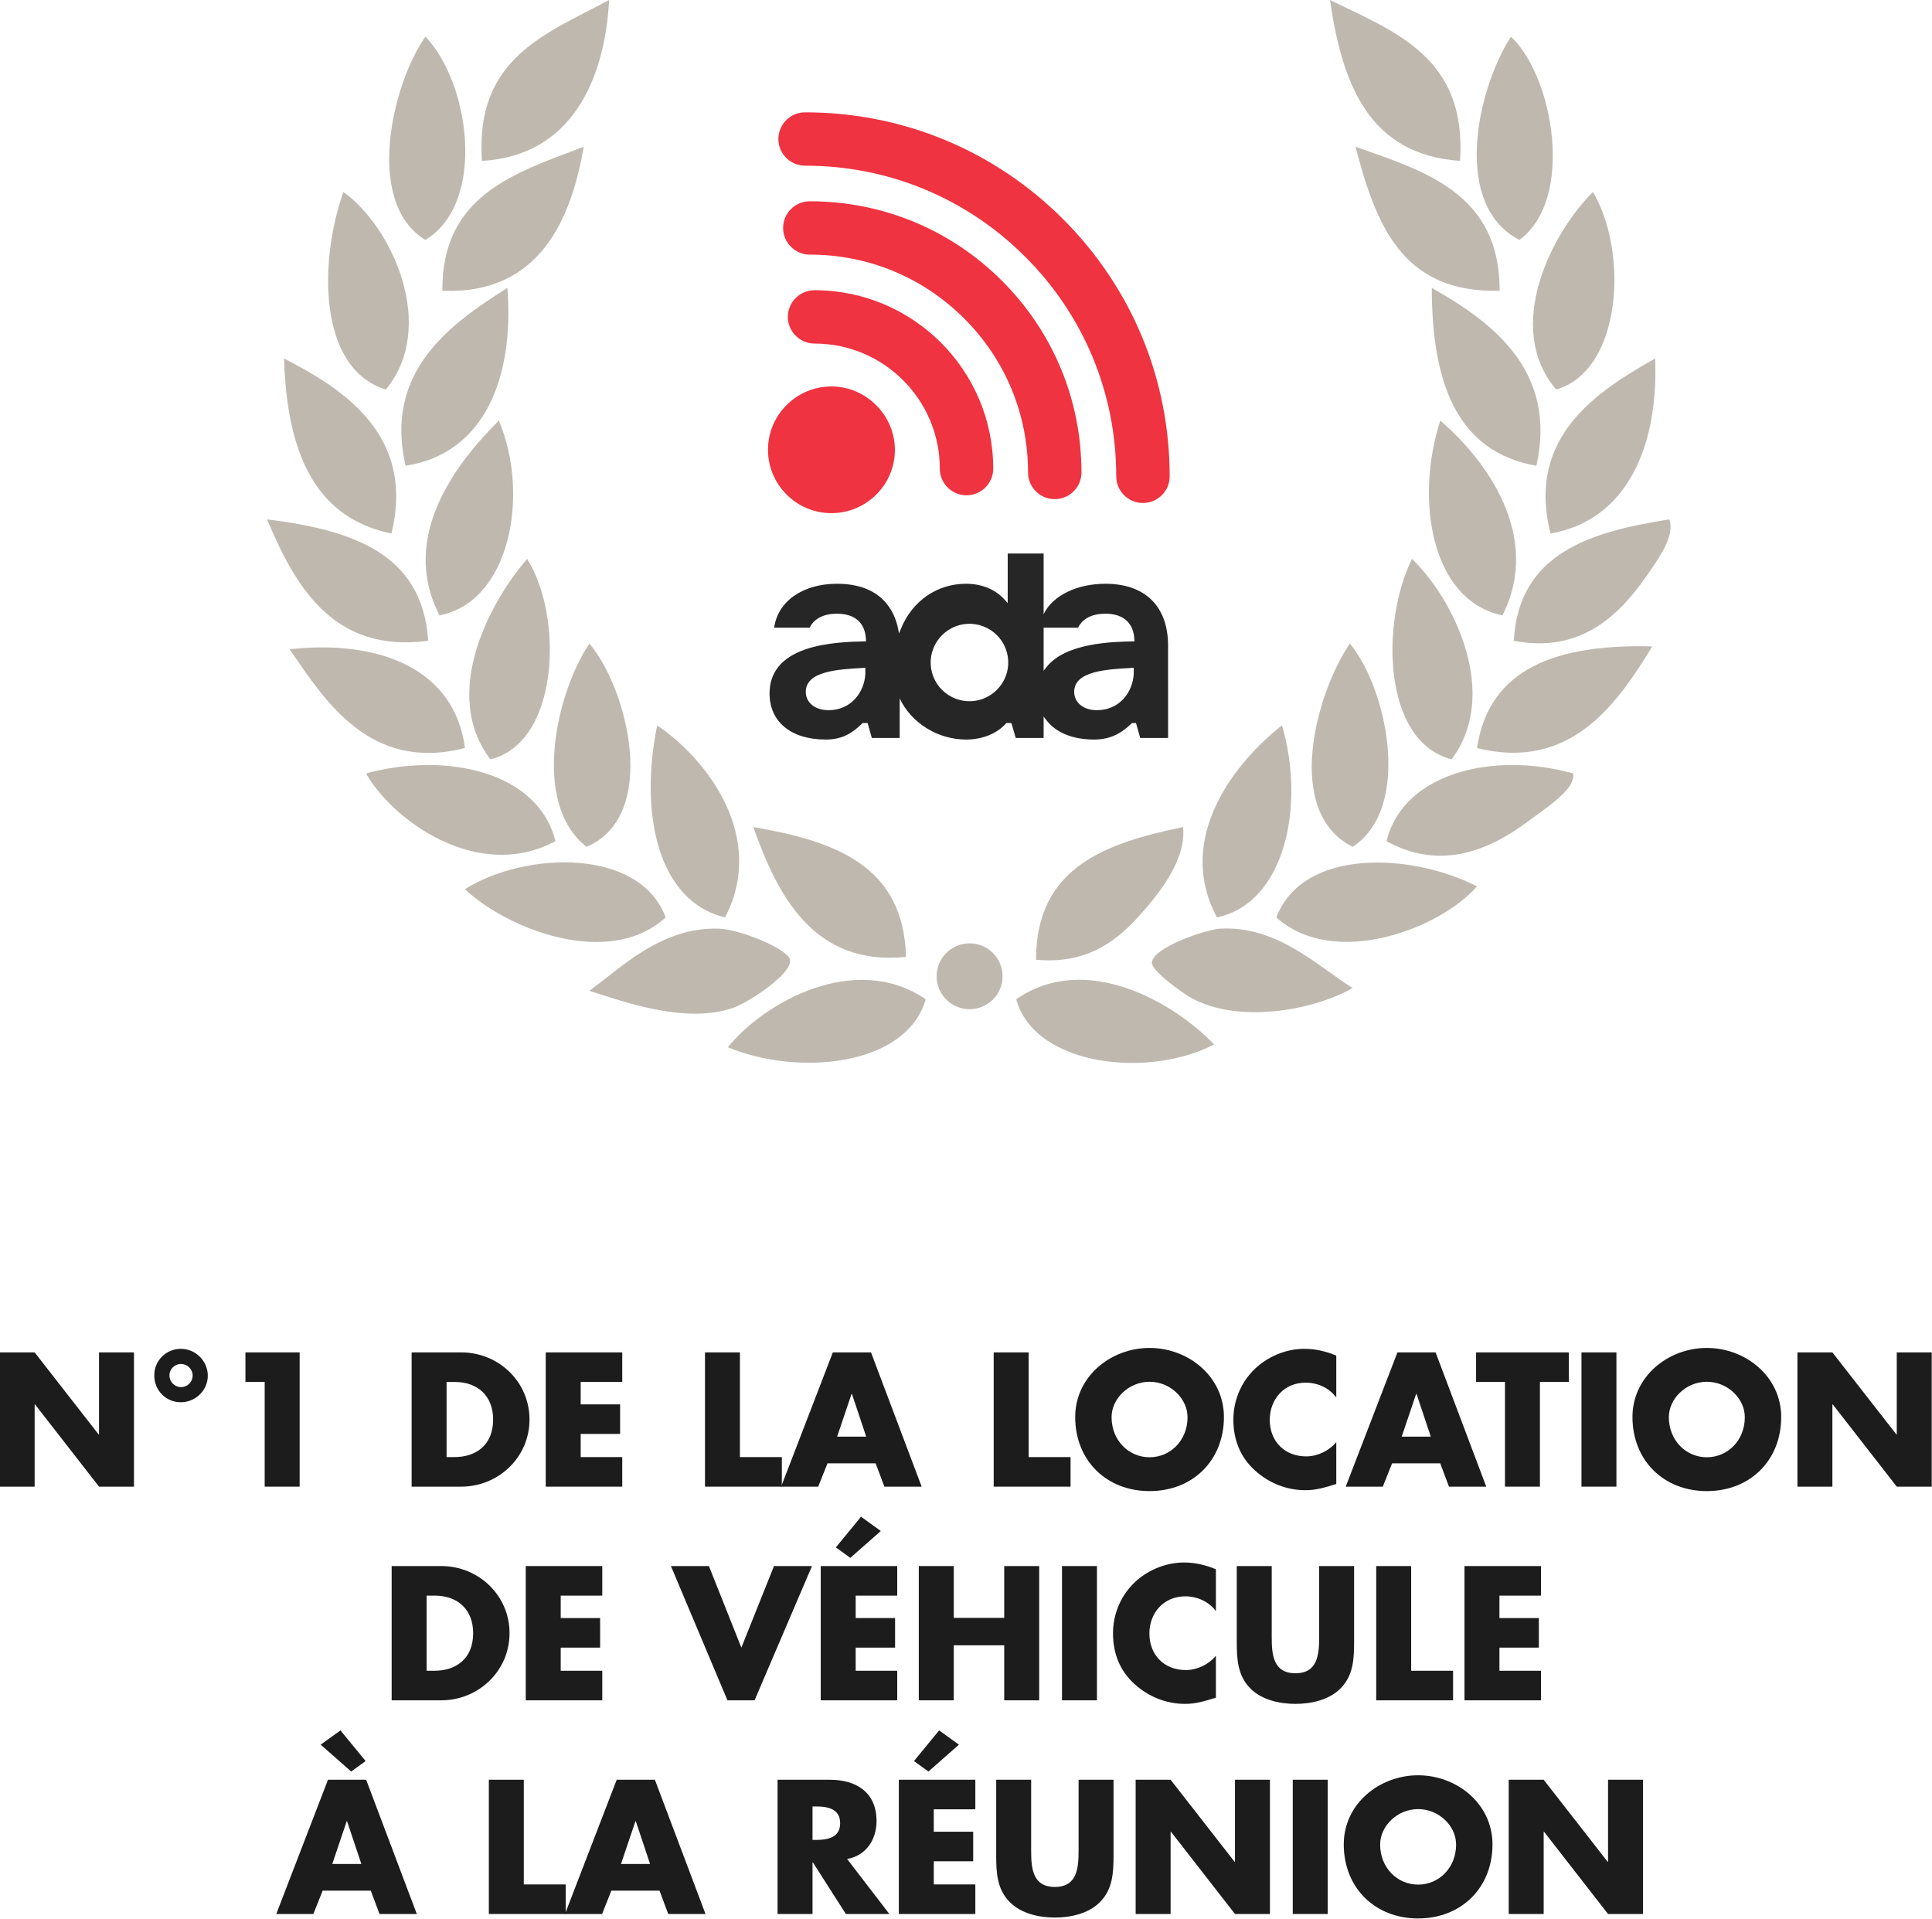 <?xml version="1.0" encoding="UTF-8" standalone="no"?><!DOCTYPE svg PUBLIC "-//W3C//DTD SVG 1.1//EN" "http://www.w3.org/Graphics/SVG/1.1/DTD/svg11.dtd"><svg width="100%" height="100%" viewBox="0 0 1175 1167" version="1.1" xmlns="http://www.w3.org/2000/svg" xmlns:xlink="http://www.w3.org/1999/xlink" xml:space="preserve" xmlns:serif="http://www.serif.com/" style="fill-rule:evenodd;clip-rule:evenodd;stroke-linejoin:round;stroke-miterlimit:2;"><g id="ada-n1-location"><g id="txt"><path d="M-0.188,904.081l21.257,-0l0,-50.028l0.217,-0l38.936,50.028l21.257,-0l0,-81.648l-21.257,0l-0,49.92l-0.217,-0l-38.936,-49.92l-21.257,0l-0,81.648Z" style="fill:#1c1c1c;fill-rule:nonzero;"/><path d="M126.38,836.619c-0,-8.988 -7.483,-16.352 -16.377,-16.352c-9.11,0 -16.377,7.364 -16.16,16.352c0,8.879 7.05,16.134 16.16,16.134c8.894,0 16.377,-7.255 16.377,-16.134Zm-9.219,-0.109c0,3.899 -3.145,7.039 -7.049,7.039c-3.905,-0 -7.05,-3.14 -7.05,-7.039c-0.109,-3.79 3.145,-7.038 6.941,-7.038c4.013,-0 7.158,3.248 7.158,7.038Z" style="fill:#1c1c1c;fill-rule:nonzero;"/><path d="M160.977,840.409l0,63.672l21.258,-0l-0,-81.648l-32.971,0l0,17.976l11.713,-0Z" style="fill:#1c1c1c;fill-rule:nonzero;"/><path d="M250.345,904.081l30.151,-0c22.667,-0 41.539,-17.868 41.539,-40.824c-0,-22.957 -18.763,-40.824 -41.539,-40.824l-30.151,0l0,81.648Zm21.258,-63.672l4.989,-0c13.665,-0 23.318,8.229 23.318,22.848c-0,15.918 -10.846,22.848 -23.535,22.848l-4.772,0l-0,-45.696Z" style="fill:#1c1c1c;fill-rule:nonzero;"/><path d="M378.432,840.409l-0,-17.976l-46.528,0l0,81.648l46.528,-0l-0,-17.976l-25.27,0l-0,-14.077l23.969,0l-0,-17.975l-23.969,-0l-0,-13.644l25.27,-0Z" style="fill:#1c1c1c;fill-rule:nonzero;"/><path d="M450.013,822.433l-21.257,0l-0,81.648l46.744,-0l0,-17.976l-25.487,0l0,-63.672Z" style="fill:#1c1c1c;fill-rule:nonzero;"/><path d="M532.548,889.895l5.314,14.186l22.668,-0l-30.802,-81.648l-23.209,0l-31.453,81.648l22.559,-0l5.64,-14.186l29.283,0Zm-5.748,-16.243l-17.678,0l8.785,-25.988l0.216,-0l8.677,25.988Z" style="fill:#1c1c1c;fill-rule:nonzero;"/><path d="M625.603,822.433l-21.257,0l0,81.648l46.745,-0l-0,-17.976l-25.488,0l0,-63.672Z" style="fill:#1c1c1c;fill-rule:nonzero;"/><path d="M699.137,819.726c-23.535,0 -45.226,17.326 -45.226,42.015c-0,26.422 18.979,45.047 45.226,45.047c26.246,-0 45.226,-18.625 45.226,-45.047c-0,-24.689 -21.691,-42.015 -45.226,-42.015Zm-0,20.574c12.689,0 23.101,10.287 23.101,21.549c-0,14.077 -10.412,24.364 -23.101,24.364c-12.69,0 -23.101,-10.287 -23.101,-24.364c-0,-11.262 10.411,-21.549 23.101,-21.549Z" style="fill:#1c1c1c;fill-rule:nonzero;"/><path d="M812.69,824.382c-6.29,-2.599 -12.581,-4.115 -19.413,-4.115c-11.497,0 -23.102,4.982 -31.127,13.211c-7.809,8.013 -12.039,18.734 -12.039,29.887c0,12.128 4.121,22.74 13.123,30.862c8.46,7.688 19.305,12.019 30.693,12.019c6.616,0 11.714,-1.624 18.763,-3.79l0,-25.447c-4.446,5.306 -11.388,8.663 -18.329,8.663c-13.231,0 -22.125,-9.313 -22.125,-22.199c0,-12.669 8.785,-22.631 21.8,-22.631c7.266,-0 14.316,3.14 18.654,8.987l0,-25.447Z" style="fill:#1c1c1c;fill-rule:nonzero;"/><path d="M875.92,889.895l5.315,14.186l22.667,-0l-30.802,-81.648l-23.209,0l-31.453,81.648l22.559,-0l5.64,-14.186l29.283,0Zm-5.748,-16.243l-17.678,0l8.785,-25.988l0.217,-0l8.676,25.988Z" style="fill:#1c1c1c;fill-rule:nonzero;"/><path d="M936.547,840.409l17.57,-0l0,-17.976l-56.397,0l-0,17.976l17.57,-0l-0,63.672l21.257,-0l0,-63.672Z" style="fill:#1c1c1c;fill-rule:nonzero;"/><rect x="961.817" y="822.433" width="21.257" height="81.647" style="fill:#1c1c1c;fill-rule:nonzero;"/><path d="M1038.06,819.726c-23.535,0 -45.226,17.326 -45.226,42.015c-0,26.422 18.98,45.047 45.226,45.047c26.246,-0 45.226,-18.625 45.226,-45.047c0,-24.689 -21.691,-42.015 -45.226,-42.015Zm0,20.574c12.689,0 23.101,10.287 23.101,21.549c0,14.077 -10.412,24.364 -23.101,24.364c-12.689,0 -23.101,-10.287 -23.101,-24.364c-0,-11.262 10.412,-21.549 23.101,-21.549Z" style="fill:#1c1c1c;fill-rule:nonzero;"/><path d="M1093.16,904.081l21.257,-0l0,-50.028l0.217,-0l38.936,50.028l21.257,-0l0,-81.648l-21.257,0l-0,49.92l-0.217,-0l-38.936,-49.92l-21.257,0l-0,81.648Z" style="fill:#1c1c1c;fill-rule:nonzero;"/><path d="M238.198,1034.02l30.151,0c22.667,0 41.539,-17.867 41.539,-40.823c-0,-22.957 -18.763,-40.824 -41.539,-40.824l-30.151,0l0,81.647Zm21.258,-63.672l4.989,0c13.665,0 23.318,8.23 23.318,22.849c-0,15.918 -10.846,22.848 -23.535,22.848l-4.772,0l-0,-45.697Z" style="fill:#1c1c1c;fill-rule:nonzero;"/><path d="M366.285,970.351l-0,-17.975l-46.528,0l0,81.647l46.528,0l-0,-17.975l-25.27,0l-0,-14.077l23.968,-0l0,-17.976l-23.968,0l-0,-13.644l25.27,0Z" style="fill:#1c1c1c;fill-rule:nonzero;"/><path d="M431.142,952.376l-23.101,0l34.38,81.647l16.485,0l34.923,-81.647l-23.101,0l-19.847,49.595l-19.739,-49.595Z" style="fill:#1c1c1c;fill-rule:nonzero;"/><path d="M545.671,970.351l0,-17.975l-46.527,0l-0,81.647l46.527,0l0,-17.975l-25.27,0l0,-14.077l23.969,-0l-0,-17.976l-23.969,0l0,-13.644l25.27,0Zm-9.978,-39.307l-12.038,-8.663l-15.293,18.625l8.785,6.389l18.546,-16.351Z" style="fill:#1c1c1c;fill-rule:nonzero;"/><path d="M580.052,983.887l-0,-31.511l-21.257,0l-0,81.647l21.257,0l-0,-33.46l30.693,0l-0,33.46l21.257,0l0,-81.647l-21.257,0l-0,31.511l-30.693,0Z" style="fill:#1c1c1c;fill-rule:nonzero;"/><rect x="645.885" y="952.376" width="21.257" height="81.647" style="fill:#1c1c1c;fill-rule:nonzero;"/><path d="M739.482,954.325c-6.29,-2.599 -12.581,-4.115 -19.413,-4.115c-11.497,0 -23.101,4.981 -31.127,13.211c-7.809,8.013 -12.039,18.734 -12.039,29.887c0,12.128 4.122,22.74 13.123,30.861c8.46,7.689 19.306,12.02 30.693,12.02c6.616,0 11.714,-1.624 18.763,-3.79l0,-25.447c-4.446,5.306 -11.387,8.663 -18.329,8.663c-13.231,-0 -22.125,-9.313 -22.125,-22.199c0,-12.669 8.785,-22.631 21.8,-22.631c7.267,-0 14.316,3.14 18.654,8.987l0,-25.447Z" style="fill:#1c1c1c;fill-rule:nonzero;"/><path d="M802.278,952.376l0,42.989c0,10.612 -0.759,22.199 -14.424,22.199c-13.666,0 -14.425,-11.587 -14.425,-22.199l0,-42.989l-21.257,0l-0,45.913c-0,10.504 0.434,20.899 8.568,28.804c6.833,6.714 17.57,9.096 27.114,9.096c9.544,0 20.281,-2.382 27.114,-9.096c8.134,-7.905 8.568,-18.3 8.568,-28.804l-0,-45.913l-21.258,0Z" style="fill:#1c1c1c;fill-rule:nonzero;"/><path d="M858.242,952.376l-21.258,0l0,81.647l46.745,0l0,-17.975l-25.487,0l-0,-63.672Z" style="fill:#1c1c1c;fill-rule:nonzero;"/><path d="M937.198,970.351l-0,-17.975l-46.528,0l0,81.647l46.528,0l-0,-17.975l-25.27,0l-0,-14.077l23.968,-0l0,-17.976l-23.968,0l-0,-13.644l25.27,0Z" style="fill:#1c1c1c;fill-rule:nonzero;"/><path d="M225.509,1149.78l5.314,14.185l22.668,0l-30.802,-81.647l-23.21,-0l-31.452,81.647l22.559,0l5.64,-14.185l29.283,-0Zm-5.748,-16.243l-17.679,0l8.785,-25.989l0.217,0l8.677,25.989Zm-24.728,-72.551l18.546,16.351l8.785,-6.389l-15.293,-18.625l-12.038,8.663Z" style="fill:#1c1c1c;fill-rule:nonzero;"/><path d="M318.564,1082.32l-21.257,-0l-0,81.647l46.744,0l0,-17.975l-25.487,-0l0,-63.672Z" style="fill:#1c1c1c;fill-rule:nonzero;"/><path d="M401.099,1149.78l5.315,14.185l22.667,0l-30.802,-81.647l-23.209,-0l-31.452,81.647l22.558,0l5.64,-14.185l29.283,-0Zm-5.748,-16.243l-17.678,0l8.785,-25.989l0.217,0l8.676,25.989Z" style="fill:#1c1c1c;fill-rule:nonzero;"/><path d="M515.195,1130.51c11.605,-2.057 17.895,-11.803 17.895,-23.065c0,-17.434 -12.255,-25.122 -28.415,-25.122l-31.778,-0l0,81.647l21.258,0l-0,-31.403l0.217,0l20.064,31.403l26.463,0l-25.704,-33.46Zm-21.04,-31.944l2.06,-0c6.942,-0 14.75,1.299 14.75,10.179c0,8.879 -7.808,10.178 -14.75,10.178l-2.06,0l-0,-20.357Z" style="fill:#1c1c1c;fill-rule:nonzero;"/><path d="M593.175,1100.29l0,-17.975l-46.528,-0l0,81.647l46.528,0l0,-17.975l-25.27,-0l-0,-14.077l23.969,-0l-0,-17.976l-23.969,0l-0,-13.644l25.27,0Zm-9.978,-39.307l-12.038,-8.663l-15.293,18.625l8.785,6.389l18.546,-16.351Z" style="fill:#1c1c1c;fill-rule:nonzero;"/><path d="M655.971,1082.32l0,42.989c0,10.612 -0.759,22.199 -14.424,22.199c-13.666,-0 -14.425,-11.587 -14.425,-22.199l-0,-42.989l-21.258,-0l0,45.913c0,10.504 0.434,20.899 8.568,28.804c6.833,6.714 17.57,9.096 27.115,9.096c9.544,0 20.281,-2.382 27.114,-9.096c8.134,-7.905 8.568,-18.3 8.568,-28.804l-0,-45.913l-21.258,-0Z" style="fill:#1c1c1c;fill-rule:nonzero;"/><path d="M690.677,1163.97l21.258,0l-0,-50.028l0.216,0l38.936,50.028l21.258,0l-0,-81.647l-21.258,-0l0,49.92l-0.217,-0l-38.935,-49.92l-21.258,-0l0,81.647Z" style="fill:#1c1c1c;fill-rule:nonzero;"/><rect x="786.227" y="1082.32" width="21.257" height="81.647" style="fill:#1c1c1c;fill-rule:nonzero;"/><path d="M862.472,1079.61c-23.535,-0 -45.227,17.325 -45.227,42.015c0,26.421 18.98,45.046 45.227,45.046c26.246,0 45.226,-18.625 45.226,-45.046c-0,-24.69 -21.691,-42.015 -45.226,-42.015Zm-0,20.574c12.689,0 23.101,10.287 23.101,21.549c-0,14.077 -10.412,24.364 -23.101,24.364c-12.69,0 -23.102,-10.287 -23.102,-24.364c0,-11.262 10.412,-21.549 23.102,-21.549Z" style="fill:#1c1c1c;fill-rule:nonzero;"/><path d="M917.567,1163.97l21.258,0l-0,-50.028l0.217,0l38.935,50.028l21.258,0l-0,-81.647l-21.258,-0l0,49.92l-0.217,-0l-38.935,-49.92l-21.258,-0l0,81.647Z" style="fill:#1c1c1c;fill-rule:nonzero;"/></g><g id="logo-v"><path d="M505.663,235.008c21.056,0 38.595,17.515 38.595,38.533c-0,21.453 -17.539,38.529 -38.595,38.529c-21.488,0 -38.592,-17.516 -38.592,-38.529c-0,-21.456 17.537,-38.533 38.592,-38.533Zm82.158,66.188c-8.973,-0 -16.251,-7.262 -16.251,-16.216c0,-41.935 -34.17,-76.048 -76.167,-76.048c-8.971,0 -16.25,-7.261 -16.25,-16.217c-0,-8.956 7.279,-16.217 16.25,-16.217c59.916,-0 108.655,48.664 108.655,108.482c0,8.954 -7.265,16.216 -16.237,16.216Zm53.644,2.349c-8.972,0 -16.237,-7.261 -16.237,-16.217c-0,-35.387 -13.804,-68.661 -38.874,-93.684c-25.069,-25.023 -58.386,-38.804 -93.832,-38.803c-8.972,0 -16.249,-7.261 -16.249,-16.217c0,-8.956 7.277,-16.216 16.249,-16.217c44.125,0 85.599,17.155 116.8,48.303c31.201,31.151 48.394,72.565 48.394,116.618c-0,8.956 -7.277,16.217 -16.251,16.217Zm53.659,2.347c-8.973,0 -16.251,-7.261 -16.251,-16.217c0,-50.464 -19.678,-97.908 -55.429,-133.591c-35.739,-35.683 -83.267,-55.335 -133.814,-55.334c-8.96,0 -16.238,-7.261 -16.238,-16.217c0,-8.956 7.278,-16.215 16.238,-16.217c59.229,0 114.912,23.025 156.794,64.833c41.868,41.811 64.938,97.398 64.938,156.526c0,8.956 -7.279,16.217 -16.238,16.217Z" style="fill:#ef3340;"/><path d="M688.965,390.05c-12.255,0.245 -40.954,0.818 -52.575,15.708l-1.679,2.151l0.001,-26.173l20.976,0c0.917,-2.142 4.651,-8.524 16.573,-8.524c10.998,-0 17.263,5.634 17.627,15.868l0.03,0.951l-0.953,0.019Zm0.541,19.959c-0.656,10.873 -8.553,21.882 -22.379,21.882c-8.149,0 -13.84,-4.582 -13.84,-11.142c0,-12.643 19.535,-13.714 35.229,-14.575l0.99,-0.053l-0,3.888Zm-98.371,16.386c-14.235,0.9 -25.972,-10.818 -25.071,-25.03c0.743,-11.719 10.269,-21.228 22.007,-21.968c14.233,-0.898 25.968,10.817 25.069,25.027c-0.741,11.72 -10.265,21.229 -22.005,21.971m-64.856,-16.386c-0.656,10.873 -8.554,21.882 -22.38,21.882c-8.149,0 -13.839,-4.582 -13.839,-11.142c-0,-12.643 19.535,-13.714 35.231,-14.575l0.989,-0.053l-0.001,3.888Zm184.121,6.879l-0,-24.175c-0,-23.964 -13.902,-37.709 -38.139,-37.709c-16.862,0 -32.016,6.925 -37.549,18.522l-0,-36.903l-21.843,-0l-0,30.138l-1.64,-1.842c-5.774,-6.487 -13.995,-9.915 -23.775,-9.915c-17.537,0 -32.674,10.473 -39.503,27.332l-1.167,2.878l-0.622,-3.042c-2.074,-10.147 -9.658,-27.168 -37.13,-27.168c-20.817,0 -36.02,10.697 -38.205,26.732l21.634,0c0.917,-2.142 4.652,-8.524 16.571,-8.524c11.002,-0 17.262,5.634 17.626,15.868l0.035,0.951l-0.953,0.019c-7.564,0.151 -23.302,0.466 -36.14,4.943c-14.315,4.994 -21.572,13.977 -21.573,26.703c0,17.299 13.093,28.047 34.165,28.047c10.984,0 16.917,-4.753 22.207,-9.782l0.271,-0.258l2.994,-0l2.568,9.093l16.946,-0l0,-24.06c7.224,15.425 23.76,25.007 40.276,25.007c9.631,0 18.445,-3.276 24.343,-9.734l0.279,-0.306l3.025,-0l2.658,9.093l16.952,-0l0,-13.055l1.688,2.219c5.768,7.598 16.076,11.783 29.021,11.783c10.986,0 17.481,-4.753 22.769,-9.782l0.273,-0.258l2.428,-0l2.567,9.093l16.949,-0l-0,-31.91l-0.006,0.002Z" style="fill:#262626;fill-rule:nonzero;"/></g><path d="M589.685,573.679c-11.078,0 -20.057,8.965 -20.057,20.025c0,11.063 8.979,20.025 20.057,20.025c11.078,0 20.059,-8.962 20.059,-20.025c0,-11.06 -8.981,-20.025 -20.059,-20.025m28.357,34.001c11.307,41.067 81.034,48.171 120.355,27.466c-24.187,-25.232 -77.785,-56.927 -120.355,-27.466m-175.366,29.184c42.138,17.598 108.343,12.015 120.351,-29.184c-42.799,-29.142 -97.979,1.571 -120.351,29.184m299.158,-72.1c-8.345,0.507 -40.75,11.383 -41.264,20.6c-0.296,5.363 19.643,18.981 22.352,20.602c28.986,17.311 76.369,8.411 99.719,-5.152c-19.804,-11.975 -45.414,-38.192 -80.807,-36.05m-261.335,18.882c-0.986,-6.26 -29.837,-18.369 -42.984,-18.882c-35.716,-1.392 -60.604,24.653 -79.087,37.767c22.185,7.081 58.799,20.327 87.685,10.299c8.377,-2.911 35.781,-20.304 34.386,-29.184m295.721,-25.748c35.009,31.422 99.141,7.294 122.072,-18.883c-39.606,-20.242 -105.628,-23.697 -122.072,18.883m-371.371,-0c-15.783,-42.407 -85.254,-40.306 -122.071,-17.165c24.894,23.682 87.109,49.015 122.071,17.165m287.127,-0c13.285,-14.566 29.64,-35.382 27.509,-54.932c-46.917,9.808 -89.314,24.125 -89.405,80.68c29.393,2.749 47.51,-9.979 61.896,-25.748m-140.987,24.031c-1.294,-55.923 -43.902,-70.602 -92.842,-78.963c14.682,41.439 36.641,84.695 92.842,78.963m292.287,-70.38c33.759,18.71 64.1,4.393 85.965,-12.015c11.348,-8.52 29.115,-19.448 27.509,-29.184c-48.966,-13.686 -103.585,0.006 -113.474,41.199m-505.48,0c-10.197,-41.805 -65.394,-54.63 -115.194,-41.199c15.639,27.768 67.502,66.678 115.194,41.199m441.864,-70.382c-28.025,21.904 -65.494,68.067 -39.546,116.731c41.651,-8.678 53.797,-68.733 39.546,-116.731m-338.704,116.731c25.53,-48.901 -11.025,-96.401 -41.264,-116.731c-10.729,51.6 -0.564,106.74 41.264,116.731m457.336,-102.995c57.633,14.357 85.882,-28.084 106.596,-61.798c-57.648,-1.48 -99.355,12.953 -106.596,61.798m-615.514,0c-6.282,-48.089 -51.878,-66.074 -106.597,-60.081c21.827,32.079 49.183,74.725 106.597,60.081m539.863,60.081c36.439,-23.691 20.896,-96.567 -1.72,-123.597c-20.376,29.858 -40.609,102.362 1.72,123.597m-465.933,0c44.451,-18.815 25.005,-96.371 1.72,-123.597c-20.036,29.79 -35.581,97.104 -1.72,123.597m526.109,-53.214c29.649,-39.57 1.661,-97.119 -24.069,-121.88c-19.032,38.347 -18.078,111.024 24.069,121.88m-562.213,-121.88c-23.209,26.71 -52.488,82.43 -22.352,121.88c41.927,-10.114 44.566,-86.569 22.352,-121.88m600.04,49.78c41.642,8.121 65.148,-17.027 80.807,-39.482c7.696,-11.039 17.43,-24.638 13.755,-34.332c-48.526,7.628 -91.566,20.734 -94.562,73.814m-660.215,-0c-3.529,-53.698 -47.047,-67.469 -98.003,-73.814c16.661,39.502 39.588,81.703 98.003,73.814m615.511,-133.895c-15.434,47.69 -5.827,109.348 37.826,118.445c24.501,-48.47 -10.435,-95.047 -37.826,-118.445m-572.53,-0c-25.141,24.983 -61.039,70.247 -36.107,118.445c43.242,-8.347 54.913,-73.982 36.107,-118.445m639.583,68.665c47.366,-8.215 65.746,-54.519 63.615,-106.43c-35.229,19.946 -78.515,47.582 -63.615,106.43m-704.916,-0c14.45,-59.349 -28.287,-87.465 -65.333,-106.43c1.688,55.533 17.74,96.726 65.333,106.43m696.321,-41.199c13.053,-58.238 -27.668,-87.881 -63.616,-108.147c0.062,57.162 14.841,99.621 63.616,108.147m-625.828,-108.147c-34.008,21.499 -75.316,50.308 -61.896,108.147c48.182,-7.397 66.196,-54.068 61.896,-108.147m637.863,61.799c40.436,-11.849 43.805,-84.265 22.349,-120.163c-25.282,25.21 -54.414,82.46 -22.349,120.163m-711.793,-0c31.433,-37.864 4.197,-98.701 -25.793,-120.163c-14.864,41.932 -15.642,107.227 25.793,120.163m677.406,-60.081c0.173,-58.537 -44.313,-72.487 -87.685,-87.548c12.237,46.146 27.606,89.162 87.685,87.548m-557.055,-87.548c-41.927,15.931 -86.35,29.374 -85.968,87.548c59.266,2.52 78.545,-44.03 85.968,-87.548m569.09,56.65c33.94,-25.136 20.511,-99.78 -5.157,-123.597c-20.85,32.386 -35.996,102.423 5.157,123.597m-665.372,-0c37.656,-22.991 26.625,-96.228 -0,-123.597c-20.004,28.398 -37.46,100.682 -0,123.597m629.265,-48.066c4.186,-63.117 -39.514,-78.421 -79.084,-97.848c7.399,51.547 23.878,94.03 79.084,97.848m-594.879,0c-4.4,-62.759 39.379,-77.413 77.368,-97.848c-2.669,48.836 -23.127,94.78 -77.368,97.848" style="fill:#bfb8af;"/></g></svg>
